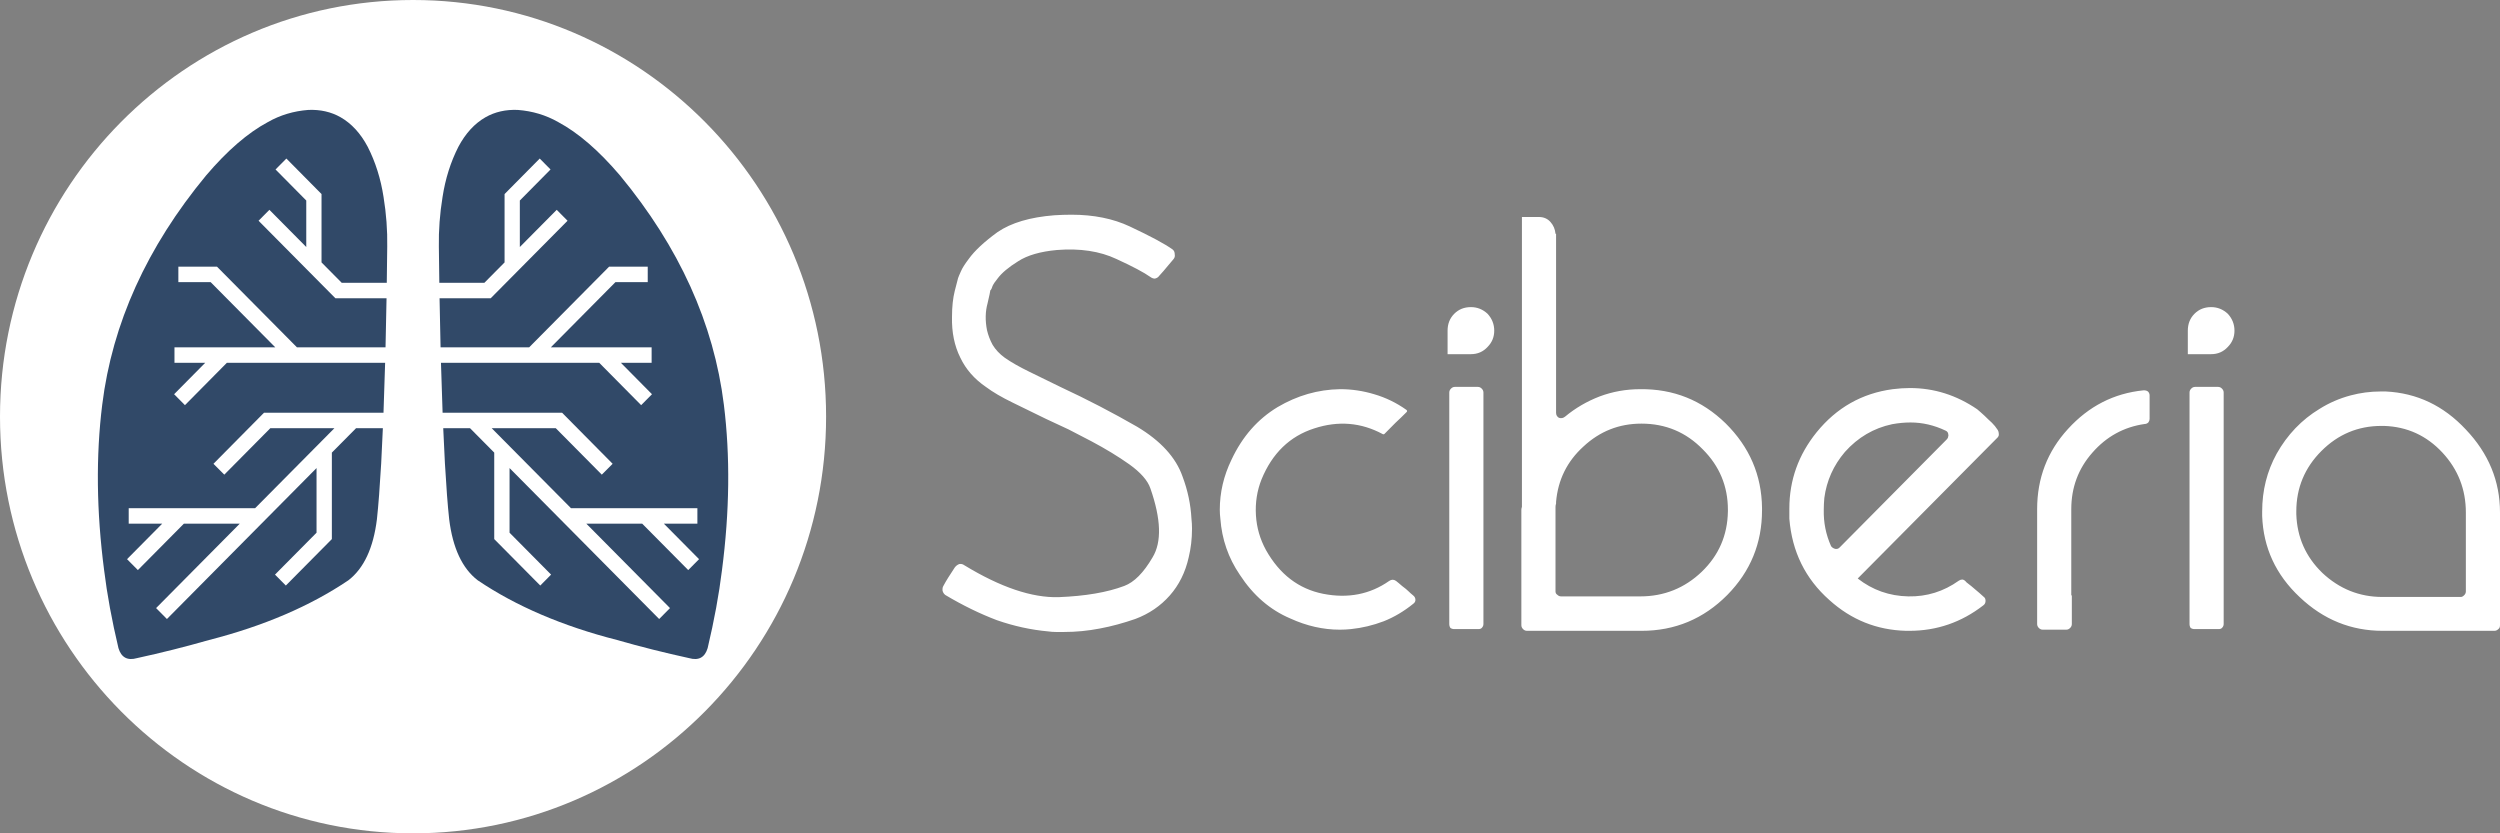 <svg width="180" height="60" viewBox="0 0 180 60" fill="none" xmlns="http://www.w3.org/2000/svg">
<rect x="0" y="0" width="180" height="60" fill="#808080" stroke="none"/>
<path fill-rule="evenodd" clip-rule="evenodd" d="M29.739 0C46.164 0 59.479 13.431 59.479 30C59.479 46.569 46.164 60 29.739 60C13.315 60 0 46.569 0 30C0 13.431 13.315 0 29.739 0V0Z" fill="white"/>
<path fill-rule="evenodd" clip-rule="evenodd" d="M31.863 14.186C31.667 15.392 31.579 16.581 31.598 17.751C31.607 18.642 31.619 19.511 31.631 20.36H34.876L36.329 18.894V13.972L38.86 11.415L39.639 12.202L37.428 14.437V17.785L40.083 15.107L40.863 15.894L35.332 21.473H31.648C31.669 22.696 31.694 23.875 31.721 25.009H38.098L43.854 19.202H46.637V20.315H44.311L39.658 25.009H46.917V26.122H44.704L46.943 28.384L46.163 29.171L43.145 26.122H31.75C31.784 27.378 31.823 28.577 31.867 29.718H40.472L44.11 33.393L43.33 34.175L40.016 30.831H35.402L41.11 36.589H50.212V37.702H47.797L50.332 40.26L49.552 41.046L46.237 37.702H42.214L46.913 42.443L48.24 43.782L47.46 44.569L36.688 33.701V38.355L39.679 41.372L38.899 42.159L35.585 38.815V32.588L33.843 30.831H31.913C31.95 31.715 31.991 32.563 32.035 33.374C32.131 35.047 32.232 36.385 32.341 37.386C32.597 39.458 33.281 40.922 34.393 41.779C37.15 43.641 40.496 45.074 44.431 46.081C46.135 46.569 47.861 47.002 49.608 47.383C50.3 47.581 50.748 47.341 50.951 46.663C51.422 44.679 51.767 42.808 51.983 41.049C52.534 36.814 52.579 32.844 52.119 29.14C51.396 23.291 48.903 17.788 44.639 12.632C43.116 10.843 41.634 9.562 40.194 8.791C39.31 8.287 38.337 7.995 37.275 7.914C36.409 7.88 35.638 8.055 34.96 8.44C34.17 8.892 33.519 9.601 33.005 10.567C32.445 11.666 32.065 12.872 31.863 14.186L31.863 14.186Z" fill="#314968"/>
<path fill-rule="evenodd" clip-rule="evenodd" d="M27.616 14.186C27.812 15.392 27.9 16.581 27.881 17.751C27.872 18.642 27.86 19.511 27.848 20.36H24.603L23.15 18.894V13.972L20.619 11.415L19.839 12.202L22.051 14.437V17.785L19.396 15.107L18.616 15.894L24.147 21.473H27.831C27.81 22.696 27.785 23.875 27.758 25.009H21.381L15.625 19.202H12.842V20.315H15.168L19.821 25.009H12.562V26.122H14.775L12.536 28.384L13.316 29.171L16.334 26.122H27.729C27.695 27.378 27.656 28.577 27.612 29.718H19.007L15.369 33.393L16.149 34.175L19.463 30.831H24.077L18.369 36.589H9.267V37.702H11.682L9.147 40.26L9.927 41.046L13.242 37.702H17.265L12.566 42.443L11.239 43.782L12.019 44.569L22.791 33.701V38.355L19.8 41.372L20.58 42.159L23.894 38.815V32.588L25.636 30.831H27.566C27.529 31.715 27.488 32.563 27.445 33.374C27.348 35.047 27.247 36.385 27.138 37.386C26.882 39.458 26.198 40.922 25.086 41.779C22.329 43.641 18.983 45.074 15.048 46.081C13.344 46.569 11.618 47.002 9.871 47.383C9.179 47.581 8.731 47.341 8.528 46.663C8.057 44.679 7.712 42.808 7.496 41.049C6.945 36.814 6.9 32.844 7.36 29.14C8.083 23.291 10.576 17.788 14.84 12.632C16.363 10.843 17.845 9.562 19.285 8.791C20.169 8.287 21.142 7.995 22.204 7.914C23.07 7.88 23.841 8.055 24.519 8.44C25.309 8.892 25.961 9.601 26.474 10.567C27.034 11.666 27.414 12.872 27.616 14.186L27.616 14.186Z" fill="#314968"/>
<path d="M76.621 45.502H76.027C75.836 45.502 75.651 45.488 75.467 45.461C74.238 45.35 73.009 45.082 71.781 44.655C70.558 44.193 69.316 43.587 68.059 42.837C67.957 42.754 67.888 42.651 67.861 42.513V42.389C67.861 42.313 67.888 42.23 67.944 42.148C68.1 41.851 68.367 41.425 68.742 40.86C68.824 40.749 68.927 40.667 69.063 40.612C69.2 40.591 69.316 40.612 69.425 40.694C72.04 42.286 74.307 43.05 76.225 42.995C78.144 42.919 79.721 42.65 80.943 42.189C81.667 41.92 82.343 41.231 82.985 40.13C83.654 39.027 83.6 37.375 82.828 35.164C82.636 34.599 82.131 34.02 81.305 33.428C80.506 32.863 79.598 32.312 78.588 31.775C78.021 31.479 77.475 31.197 76.942 30.921C76.383 30.653 75.836 30.398 75.304 30.157C74.478 29.75 73.679 29.364 72.907 28.986C72.129 28.607 71.487 28.235 70.982 27.856C70.156 27.291 69.541 26.589 69.145 25.756C68.715 24.895 68.517 23.91 68.544 22.808C68.544 22.084 68.613 21.465 68.742 20.948C68.879 20.411 68.954 20.101 68.981 20.025C69.009 19.942 69.077 19.777 69.186 19.536C69.289 19.295 69.48 18.999 69.746 18.648C70.169 18.055 70.866 17.408 71.822 16.712C72.812 16.037 74.17 15.638 75.904 15.5C76.328 15.473 76.744 15.459 77.147 15.459C78.745 15.459 80.144 15.741 81.346 16.306C82.841 17.008 83.866 17.559 84.425 17.959C84.535 18.042 84.582 18.166 84.582 18.324C84.61 18.462 84.569 18.579 84.466 18.689C84.357 18.82 84.2 19.013 83.989 19.254C83.879 19.392 83.709 19.591 83.463 19.86C83.388 19.97 83.278 20.032 83.149 20.06C83.04 20.06 82.93 20.018 82.828 19.943C82.37 19.619 81.558 19.185 80.384 18.648C79.182 18.083 77.755 17.869 76.103 18C74.901 18.11 73.972 18.379 73.303 18.813C72.614 19.24 72.115 19.66 71.822 20.06C71.665 20.253 71.542 20.425 71.467 20.583C71.412 20.748 71.371 20.845 71.344 20.866L71.303 20.907C71.303 20.962 71.235 21.272 71.105 21.837C70.941 22.429 70.927 23.076 71.064 23.772C71.146 24.123 71.276 24.475 71.467 24.826C71.678 25.177 71.972 25.487 72.341 25.756C72.798 26.079 73.385 26.41 74.102 26.761C74.826 27.112 75.57 27.477 76.342 27.856C78.295 28.766 80.131 29.723 81.865 30.721C83.572 31.741 84.665 32.939 85.143 34.31C85.518 35.308 85.73 36.321 85.784 37.34C85.812 37.581 85.825 37.823 85.825 38.071C85.825 38.794 85.743 39.483 85.586 40.13C85.347 41.204 84.89 42.12 84.228 42.871C83.559 43.629 82.732 44.194 81.742 44.565C80.889 44.861 80.035 45.096 79.182 45.254C78.329 45.419 77.475 45.502 76.622 45.502L76.621 45.502ZM100.511 41.824C100.614 41.907 100.764 42.024 100.948 42.189C101.16 42.347 101.31 42.471 101.392 42.554C101.495 42.657 101.618 42.767 101.747 42.871C101.856 42.953 101.911 43.064 101.911 43.195C101.911 43.305 101.856 43.401 101.747 43.477C101.085 44.014 100.375 44.434 99.631 44.73C98.852 45.026 98.067 45.213 97.268 45.295C97.002 45.323 96.736 45.337 96.469 45.337C95.268 45.337 94.08 45.068 92.905 44.531C91.444 43.911 90.229 42.864 89.266 41.383C88.44 40.171 87.976 38.828 87.866 37.347C87.839 37.127 87.825 36.913 87.825 36.699C87.825 35.46 88.105 34.261 88.665 33.104C89.444 31.438 90.55 30.177 91.99 29.309C93.404 28.476 94.892 28.049 96.469 28.021H96.51C97.336 28.021 98.149 28.145 98.948 28.386C99.774 28.627 100.552 29.006 101.269 29.516C101.296 29.543 101.31 29.571 101.31 29.598C101.31 29.619 101.296 29.647 101.269 29.674C101.003 29.943 100.736 30.198 100.47 30.446L99.671 31.251C99.617 31.279 99.576 31.279 99.548 31.251C97.999 30.418 96.36 30.28 94.626 30.845C92.864 31.41 91.601 32.636 90.83 34.516C90.508 35.329 90.372 36.19 90.427 37.099C90.481 37.987 90.721 38.821 91.151 39.606C92.134 41.355 93.506 42.402 95.268 42.754C97.056 43.105 98.64 42.795 100.027 41.824C100.108 41.769 100.191 41.741 100.272 41.741C100.348 41.741 100.429 41.769 100.511 41.824V41.824ZM105.905 25.5H104.226V23.806C104.226 23.324 104.383 22.918 104.704 22.594C105.025 22.27 105.427 22.112 105.905 22.112C106.356 22.112 106.759 22.27 107.107 22.594C107.428 22.945 107.585 23.352 107.585 23.806C107.585 24.261 107.428 24.653 107.107 24.977C106.786 25.328 106.383 25.5 105.905 25.5H105.905ZM104.711 45.295C104.601 45.295 104.512 45.268 104.431 45.213C104.376 45.13 104.348 45.04 104.348 44.93V28.263C104.348 28.152 104.39 28.063 104.472 27.98C104.554 27.897 104.642 27.856 104.752 27.856H106.404C106.513 27.856 106.602 27.897 106.684 27.98C106.766 28.063 106.807 28.152 106.807 28.263V44.93C106.807 45.04 106.766 45.13 106.684 45.213C106.629 45.268 106.554 45.295 106.444 45.295H104.71H104.711ZM126.866 36.576V36.741C126.866 39.11 126.034 41.142 124.367 42.836C122.661 44.558 120.598 45.419 118.195 45.419H109.941C109.831 45.419 109.742 45.378 109.661 45.295C109.579 45.213 109.538 45.123 109.538 45.013V36.7C109.538 36.644 109.551 36.576 109.579 36.493V15.624H110.808C111.149 15.624 111.429 15.748 111.64 15.989C111.852 16.23 111.968 16.512 111.996 16.836H112.037V29.716C112.037 29.881 112.105 29.998 112.241 30.081C112.405 30.136 112.548 30.108 112.685 29.998C113.429 29.378 114.262 28.896 115.17 28.545C116.106 28.194 117.082 28.021 118.1 28.021C120.483 27.994 122.531 28.813 124.244 30.48C125.965 32.181 126.839 34.213 126.866 36.575L126.866 36.576ZM124.409 36.824V36.7C124.409 35.012 123.808 33.559 122.599 32.353C121.397 31.121 119.923 30.501 118.182 30.501C116.577 30.501 115.184 31.052 114.003 32.154C112.829 33.222 112.173 34.551 112.037 36.135V36.259C112.009 36.335 111.996 36.417 111.996 36.5V42.575C111.996 42.685 112.037 42.767 112.119 42.816C112.2 42.898 112.289 42.94 112.399 42.94H118.1C119.813 42.94 121.288 42.347 122.524 41.169C123.753 39.985 124.381 38.539 124.408 36.824H124.409ZM143.84 30.962C143.888 31.045 143.915 31.134 143.915 31.245V31.286C143.915 31.369 143.888 31.431 143.84 31.486L133.756 41.652C134.821 42.485 136.036 42.912 137.395 42.94C138.726 42.967 139.941 42.588 141.034 41.81C141.116 41.755 141.198 41.727 141.28 41.727C141.355 41.727 141.437 41.769 141.519 41.851L141.594 41.934C141.84 42.12 142.051 42.292 142.236 42.457C142.4 42.588 142.598 42.767 142.837 42.981C142.919 43.036 142.959 43.133 142.959 43.263C142.959 43.401 142.905 43.511 142.796 43.587C141.225 44.806 139.45 45.419 137.477 45.419H137.238C135.128 45.364 133.291 44.627 131.714 43.202C129.98 41.665 129.024 39.716 128.833 37.347V36.617C128.833 34.571 129.488 32.746 130.793 31.127C132.233 29.351 134.063 28.317 136.275 28.021C136.705 27.966 137.115 27.939 137.518 27.939C139.252 27.939 140.864 28.448 142.359 29.468L142.598 29.674C142.782 29.833 142.973 30.012 143.158 30.198C143.342 30.356 143.506 30.522 143.636 30.68L143.84 30.962L143.84 30.962ZM131.837 39.324C131.912 39.427 132.021 39.496 132.158 39.523H132.233C132.315 39.523 132.397 39.482 132.472 39.399L140.153 31.651C140.235 31.575 140.276 31.479 140.276 31.369C140.303 31.341 140.303 31.314 140.276 31.293C140.276 31.155 140.208 31.059 140.078 31.003C139.252 30.611 138.412 30.418 137.558 30.418C137.128 30.418 136.691 30.46 136.234 30.542C134.903 30.825 133.769 31.493 132.834 32.54C132.008 33.511 131.516 34.613 131.352 35.852C131.325 36.149 131.311 36.431 131.311 36.7C131.291 37.616 131.462 38.484 131.837 39.324H131.837ZM149.172 42.871V44.93C149.172 45.04 149.132 45.13 149.05 45.213C148.968 45.295 148.879 45.337 148.77 45.337H147.076C146.967 45.337 146.878 45.295 146.796 45.213C146.715 45.13 146.674 45.04 146.674 44.93V36.658C146.674 34.427 147.411 32.505 148.893 30.887C150.388 29.247 152.197 28.318 154.334 28.104H154.41C154.491 28.104 154.573 28.131 154.655 28.187C154.731 28.269 154.771 28.359 154.771 28.469V30.163C154.771 30.246 154.744 30.322 154.69 30.404C154.614 30.487 154.519 30.528 154.41 30.528C152.921 30.742 151.665 31.431 150.654 32.588C149.637 33.738 149.132 35.102 149.132 36.658V42.871H149.173L149.172 42.871ZM159.203 25.5H157.523V23.806C157.523 23.324 157.68 22.917 158.001 22.594C158.322 22.27 158.724 22.112 159.202 22.112C159.653 22.112 160.056 22.27 160.404 22.594C160.725 22.945 160.882 23.352 160.882 23.806C160.882 24.261 160.725 24.653 160.404 24.977C160.083 25.328 159.68 25.5 159.202 25.5H159.203ZM158.008 45.295C157.898 45.295 157.81 45.267 157.728 45.212C157.673 45.13 157.646 45.04 157.646 44.93V28.262C157.646 28.152 157.687 28.063 157.769 27.98C157.851 27.897 157.939 27.856 158.049 27.856H159.701C159.81 27.856 159.899 27.897 159.981 27.98C160.063 28.063 160.104 28.152 160.104 28.262V44.93C160.104 45.04 160.063 45.13 159.981 45.212C159.926 45.267 159.851 45.295 159.742 45.295H158.008H158.008ZM180 36.899V45.013C180 45.151 179.959 45.24 179.877 45.295C179.795 45.378 179.706 45.419 179.597 45.419H171.547C169.28 45.419 167.286 44.613 165.58 42.995C163.859 41.383 162.958 39.434 162.876 37.147V36.823C162.876 35.315 163.224 33.93 163.921 32.663C164.692 31.293 165.723 30.218 167.007 29.44C167.696 29.006 168.447 28.682 169.246 28.469C169.943 28.283 170.666 28.186 171.411 28.186H171.772C174.019 28.296 175.937 29.206 177.542 30.927C179.18 32.649 180 34.64 180 36.899V36.899ZM177.542 42.581V36.906C177.542 35.239 176.982 33.807 175.862 32.594C174.715 31.361 173.316 30.721 171.656 30.666H171.458C169.779 30.666 168.338 31.272 167.136 32.477C165.935 33.682 165.334 35.136 165.334 36.823V37.023C165.389 38.69 166.017 40.095 167.212 41.252C168.44 42.402 169.881 42.981 171.533 42.981H177.18C177.262 42.981 177.337 42.94 177.419 42.857C177.501 42.781 177.542 42.685 177.542 42.581V42.581Z" fill="white"/>
</svg>
